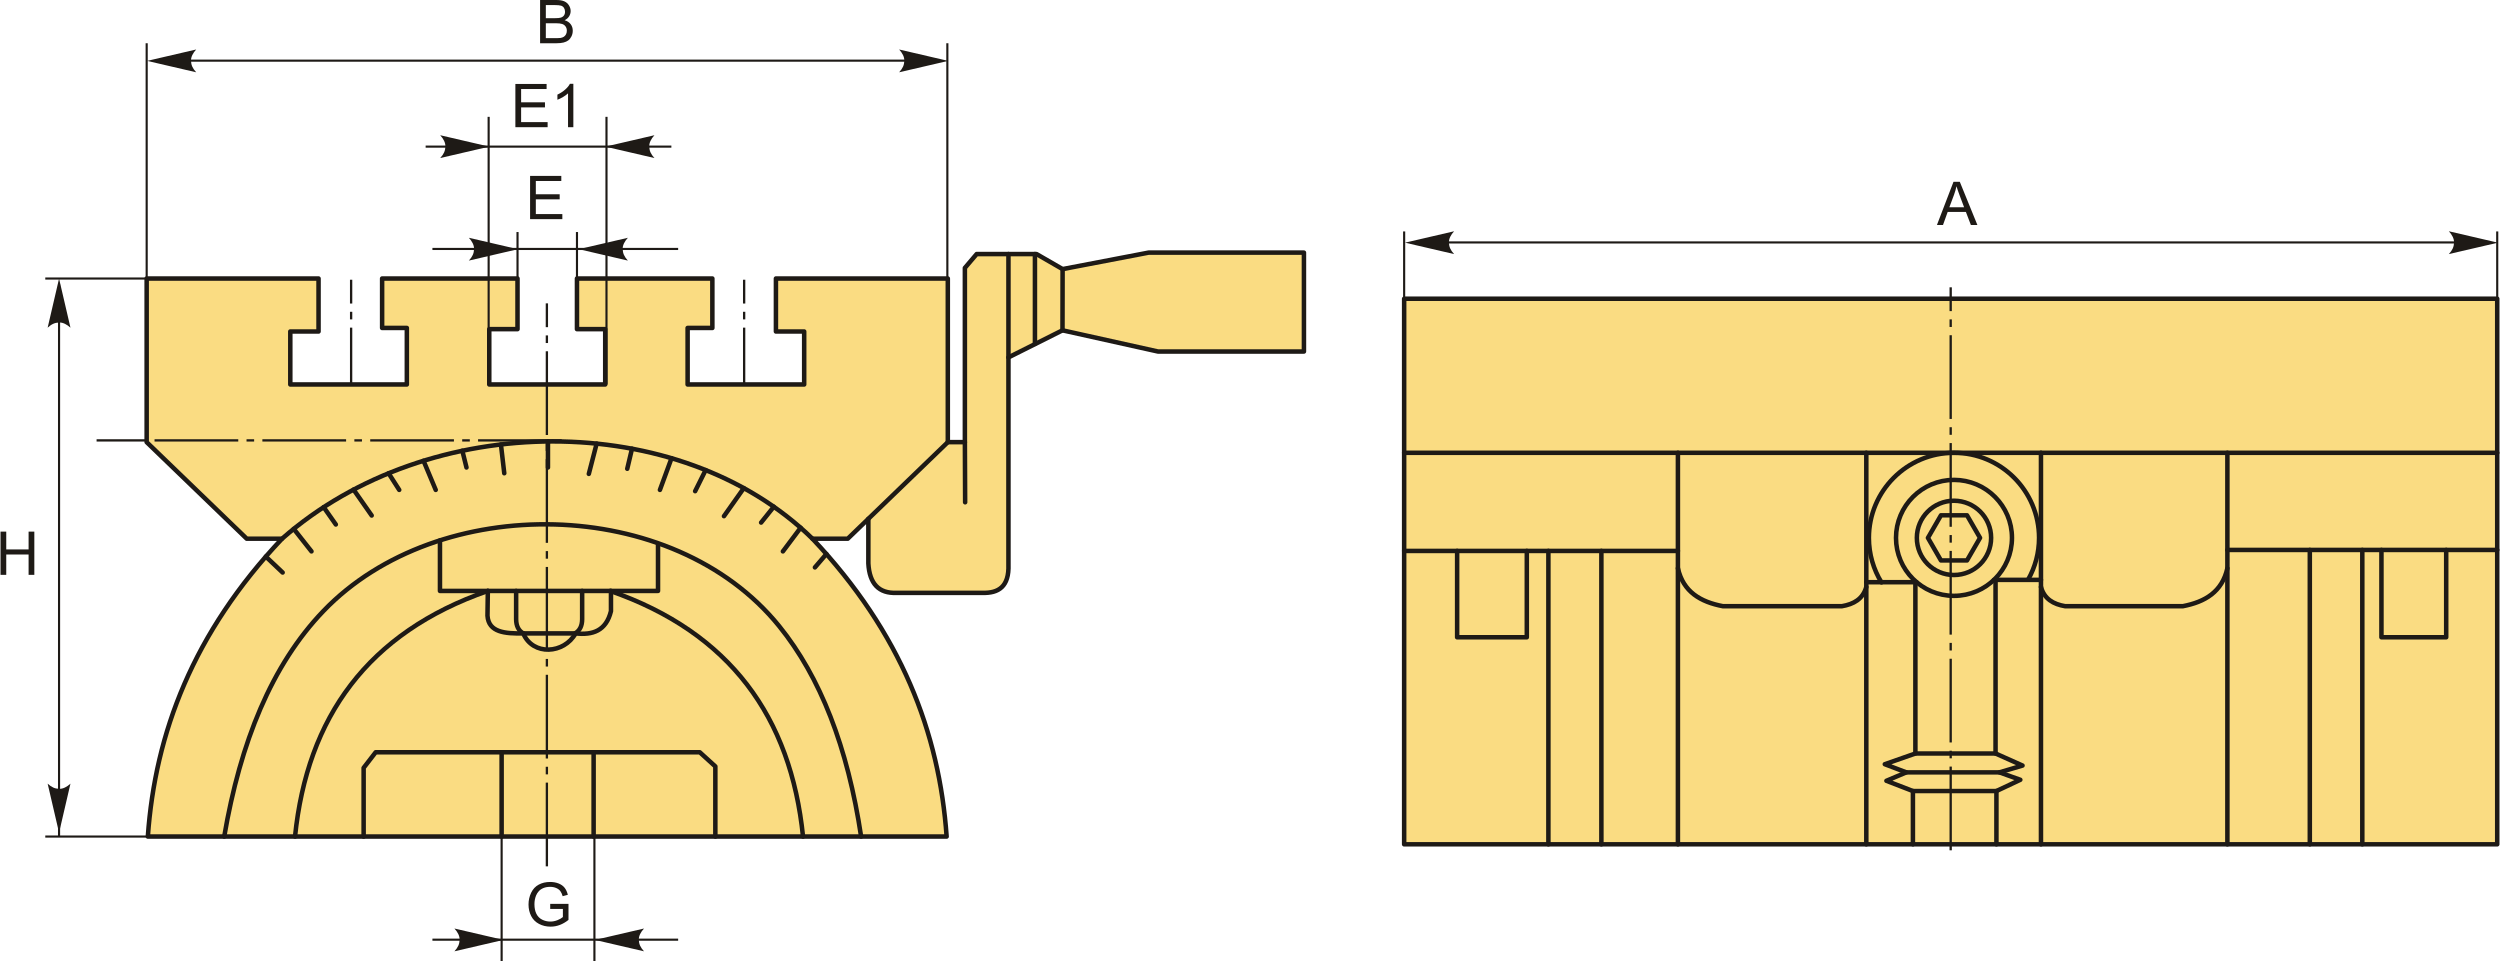 <?xml version="1.0" encoding="UTF-8"?>
<!DOCTYPE svg PUBLIC "-//W3C//DTD SVG 1.1//EN" "http://www.w3.org/Graphics/SVG/1.1/DTD/svg11.dtd">
<!-- Creator: CorelDRAW 2018 (64-Bit) -->
<svg xmlns="http://www.w3.org/2000/svg" xml:space="preserve" width="2759px" height="1061px" version="1.1" style="shape-rendering:geometricPrecision; text-rendering:geometricPrecision; image-rendering:optimizeQuality; fill-rule:evenodd; clip-rule:evenodd"
viewBox="0 0 2760.72 1062.1"
 xmlns:xlink="http://www.w3.org/1999/xlink">
 <defs>
  <style type="text/css">
   <![CDATA[
    .str1 {stroke:#1E1A16;stroke-width:2.36;stroke-miterlimit:22.926}
    .str0 {stroke:#1E1A16;stroke-width:5;stroke-linecap:round;stroke-linejoin:round;stroke-miterlimit:22.926}
    .fil1 {fill:none}
    .fil2 {fill:#1E1A16}
    .fil0 {fill:#FADC82}
    .fil4 {fill:#1E1A16;fill-rule:nonzero}
    .fil3 {fill:#1E1A16;fill-rule:nonzero}
   ]]>
  </style>
 </defs>
 <g id="Layer_x0020_1">
  <g id="_2224200238352">
   <g>
    <path class="fil0 str0" d="M162.77 924.18l882.45 0c-8.08,-114.45 -50,-225 -148.26,-329.05l39.02 0 22.76 -21.96 0 49.27c1.22,22.52 11.64,33.34 31.21,32.52l94.94 0c17.5,0.45 29.47,-6.65 28.62,-31.22l0 -228.9 59.7 -29.92 105.47 23.42 161.27 0 0 -109.25 -171.67 0 -94.95 18.2 -28.78 -16.61 -66.16 0 -13.01 15.31 0 192.49 -18.85 0 0 -180.78 -189.89 0 0 58.53 31.21 0 0 58.52 -128.76 0 0 -62.43 27.32 0 0 -54.62 -149.57 0 0 55.92 31.21 0 0 61.13 -128.1 0 0 -61.13 31.21 0 0 -55.92 -149.57 0 0 54.62 27.31 0 0 62.43 -128.75 0 0 -58.52 31.21 0 0 -58.53 -189.89 0 0 180.78 110.55 106.65 39.02 0c-98.26,104.05 -140.18,214.6 -148.27,329.05z"/>
    <line class="fil1 str0" x1="958.74" y1="573.17" x2="1046.53" y2= "488.48" />
    <line class="fil1 str0" x1="1113.51" y1="394.84" x2="1113.51" y2= "280.68" />
    <line class="fil1 str0" x1="1142.77" y1="379.88" x2="1142.77" y2= "280.68" />
    <line class="fil1 str0" x1="1173.21" y1="364.92" x2="1173.33" y2= "297.29" />
    <line class="fil1 str0" x1="1065.38" y1="488.48" x2="1065.66" y2= "554.88" />
    <path class="fil1 str0" d="M311.04 595.13c162.58,-143.09 439.15,-143.5 585.92,0"/>
    <line class="fil1 str0" x1="293.1" y1="614.91" x2="311.68" y2= "632.49" />
    <line class="fil1 str0" x1="323.92" y1="584.28" x2="343.53" y2= "609.14" />
    <line class="fil1 str0" x1="357" y1="560.31" x2="370.42" y2= "579.42" />
    <line class="fil1 str0" x1="390.04" y1="540.92" x2="410.04" y2= "569.51" />
    <line class="fil1 str0" x1="428.75" y1="522.86" x2="440.47" y2= "541.21" />
    <line class="fil1 str0" x1="467.32" y1="509.06" x2="480.8" y2= "541.21" />
    <line class="fil1 str0" x1="510.21" y1="497.99" x2="514.77" y2= "516.44" />
    <line class="fil1 str0" x1="552.82" y1="491.04" x2="556.52" y2= "522.81" />
    <line class="fil1 str0" x1="604.78" y1="487.69" x2="604.78" y2= "516.44" />
    <line class="fil1 str0" x1="658.57" y1="490.09" x2="649.92" y2= "523.52" />
    <line class="fil1 str0" x1="697.63" y1="495.72" x2="692.38" y2= "517.86" />
    <line class="fil1 str0" x1="741.3" y1="506.22" x2="728.47" y2= "541.21" />
    <line class="fil1 str0" x1="778.98" y1="519.31" x2="767.38" y2= "542.62" />
    <line class="fil1 str0" x1="821.14" y1="539.25" x2="799.23" y2= "570.22" />
    <line class="fil1 str0" x1="854.27" y1="559.82" x2="840.27" y2= "577.3" />
    <line class="fil1 str0" x1="883.9" y1="583.04" x2="864.33" y2= "609.14" />
    <line class="fil1 str0" x1="912.38" y1="612.03" x2="899.71" y2= "626.83" />
    <polyline class="fil1 str0" points="401.15,924.18 401.15,848.27 414.44,831.07 772.5,831.07 789.7,846.7 789.7,924.18 "/>
    <line class="fil1 str0" x1="655.23" y1="924.18" x2="655.23" y2= "831.07" />
    <line class="fil1 str0" x1="553.6" y1="924.18" x2="553.6" y2= "831.07" />
    <path class="fil1 str0" d="M247.14 924.18c17.83,-104.38 52.44,-189.68 109.66,-249.24 127.03,-132.23 386.07,-128.17 503.37,16.73 45.47,56.16 75.7,133.6 90.58,232.51"/>
    <polyline class="fil1 str0" points="485.48,596.98 485.48,652.82 726.37,652.82 726.37,600.95 "/>
    <path class="fil1 str0" d="M538.36 652.82c-0.13,9.12 -0.26,18.24 -0.39,27.36 1.18,18.5 19.43,19.92 39.48,19.55 10.72,25.11 45.17,22.7 57.85,0 18.85,2.09 33.79,-2.74 39.09,-24.63 0,-7.42 0,-14.85 0,-22.28"/>
    <line class="fil1 str0" x1="577.45" y1="699.73" x2="635.3" y2= "699.73" />
    <path class="fil1 str0" d="M569.63 652.82l0 31.27c0.02,7.35 2.63,12.56 7.82,15.64"/>
    <path class="fil1 str0" d="M642.56 652.82l0 31.27c-0.02,7.35 -2.63,12.56 -7.81,15.64"/>
    <path class="fil1 str0" d="M325.35 924.18c13.44,-131.86 80.4,-225.22 213.01,-271.36"/>
    <path class="fil1 str0" d="M886.56 924.18c-13.45,-131.86 -80.41,-225.22 -213.02,-271.36"/>
   </g>
   <g>
    <rect class="fil0 str0" x="1550.66" y="330.04" width="1207.56" height="602.7"/>
    <line class="fil1 str0" x1="1550.66" y1="500.22" x2="2758.22" y2= "500.22" />
    <line class="fil1 str0" x1="1853.09" y1="932.73" x2="1853.09" y2= "500.22" />
    <line class="fil1 str0" x1="1853.09" y1="608.62" x2="1550.66" y2= "608.62" />
    <polyline class="fil1 str0" points="1609.19,608.62 1609.19,704.01 1686.16,704.01 1686.16,608.62 "/>
    <line class="fil1 str0" x1="1710" y1="608.62" x2="1710" y2= "932.73" />
    <line class="fil1 str0" x1="1768.54" y1="608.62" x2="1768.54" y2= "932.73" />
    <line class="fil1 str0" x1="2460.12" y1="500.22" x2="2460.12" y2= "932.73" />
    <line class="fil1 str0" x1="2460.12" y1="607.54" x2="2758.22" y2= "607.54" />
    <polyline class="fil1 str0" points="2701.85,607.54 2701.85,704.01 2630.31,704.01 2630.31,607.54 "/>
    <line class="fil1 str0" x1="2551.18" y1="607.54" x2="2551.18" y2= "932.73" />
    <line class="fil1 str0" x1="2609.17" y1="607.54" x2="2609.17" y2= "932.73" />
    <line class="fil1 str0" x1="2254.17" y1="500.22" x2="2254.17" y2= "932.73" />
    <line class="fil1 str0" x1="2061.22" y1="500.22" x2="2061.22" y2= "932.73" />
    <path class="fil1 str0" d="M2254.17 648.4c3.68,13.38 13.75,19.11 26.76,21.31 43.32,0 86.64,0 129.96,0 24.47,-4.71 43.41,-15.78 49.23,-41.92"/>
    <path class="fil1 str0" d="M2061.22 648.4c-3.73,13.38 -13.9,19.11 -27.05,21.31 -43.77,0 -87.55,0 -131.33,0 -24.72,-4.71 -43.86,-15.78 -49.75,-41.92"/>
    <polygon class="fil1 str0" points="2143.69,569.28 2158.08,569.28 2172.47,569.28 2179.66,581.74 2186.86,594.21 2179.66,606.67 2172.47,619.13 2158.08,619.13 2143.69,619.13 2136.49,606.67 2129.3,594.21 2136.49,581.74 "/>
    <circle class="fil1 str0" cx="2158.08" cy="594.21" r="41.03"/>
    <circle class="fil1 str0" cx="2158.08" cy="594.21" r="64.06"/>
    <path class="fil1 str0" d="M2077.98 643.4c-8.81,-14.31 -13.89,-31.16 -13.89,-49.19 0,-51.91 42.08,-93.99 93.99,-93.99 51.9,0 93.98,42.08 93.98,93.99 0,16.58 -4.29,32.15 -11.83,45.68"/>
    <line class="fil1 str0" x1="2116.77" y1="643.17" x2="2061.22" y2= "643.17" />
    <line class="fil1 str0" x1="2202.26" y1="640.59" x2="2254.17" y2= "640.59" />
    <polyline class="fil1 str0" points="2112.71,932.73 2112.71,873.89 2204.96,873.89 2204.96,932.73 "/>
    <polyline class="fil1 str0" points="2204.96,873.89 2231.35,861.47 2208.29,853.27 2105.39,853.27 2083.43,862.58 2112.71,873.89 "/>
    <polyline class="fil1 str0" points="2208.29,853.27 2233.79,845.73 2204,832.42 2115.44,832.42 2081.66,844.25 2105.39,853.27 "/>
    <line class="fil1 str0" x1="2115.44" y1="832.42" x2="2115.44" y2= "643.17" />
    <line class="fil1 str0" x1="2204" y1="832.42" x2="2204" y2= "640.59" />
   </g>
   <path id="ось.cdr" class="fil2" d="M602.32 847.08l0 8.4 2.55 0 0 -8.4 -2.55 0zm0 110.01l0 -92.49 2.55 0 0 92.49 -2.55 0zm0 -229.14l0 8.4 2.55 0 0 -8.4 -2.55 0zm0 110.01l0 -92.49 2.55 0 0 92.49 -2.55 0zm0 -229.14l0 8.4 2.55 0 0 -8.4 -2.55 0zm0 110.01l0 -92.5 2.55 0 0 92.5 -2.55 0zm0 -229.14l0 8.4 2.55 0 0 -8.4 -2.55 0zm0 110.01l0 -92.5 2.55 0 0 92.5 -2.55 0zm0 -229.15l0 8.41 2.55 0 0 -8.41 -2.55 0zm0 110.02l0 -92.5 2.55 0 0 92.5 -2.55 0zm0 -119.13l0 -26.3 2.55 0 0 26.3 -2.55 0z"/>
   <path id="стрелка.cdr" class="fil3" d="M64.67 307.8l12.61 54.22c-3.9,-3.55 -8.22,-5.92 -12.6,-5.74 -4.65,0.19 -8.17,1.68 -12.62,5.74l12.61 -54.22z"/>
   <path id="ось.cdr_0" class="fil2" d="M386.05 344.44l0 8.41 2.56 0 0 -8.41 -2.56 0zm0 81.43l0 -63.91 2.56 0 0 63.91 -2.56 0zm0 -90.54l0 -26.3 2.56 0 0 26.3 -2.56 0z"/>
   <path id="ось.cdr_1" class="fil2" d="M820.24 344.44l0 8.41 2.56 0 0 -8.41 -2.56 0zm0 81.43l0 -63.91 2.56 0 0 63.91 -2.56 0zm0 -90.54l0 -26.3 2.56 0 0 26.3 -2.56 0z"/>
   <path id="ось.cdr_2" class="fil2" d="M510.04 487.8l8.4 0 0 -2.56 -8.4 0 0 2.56zm110.01 0l-92.49 0 0 -2.56 92.49 0 0 2.56zm-229.14 0l8.4 0 0 -2.56 -8.4 0 0 2.56zm110.01 0l-92.49 0 0 -2.56 92.49 0 0 2.56zm-229.14 0l8.4 0 0 -2.56 -8.4 0 0 2.56zm110.01 0l-92.5 0 0 -2.56 92.5 0 0 2.56zm-275.66 0l54.92 0 0 -2.56 -54.92 0 0 2.56zm156.53 0l-92.5 0 0 -2.56 92.5 0 0 2.56z"/>
   <line class="fil1 str1" x1="571.16" y1="307.7" x2="571.16" y2= "256.34" />
   <line class="fil1 str1" x1="636.84" y1="307.7" x2="636.84" y2= "256.34" />
   <line class="fil1 str1" x1="477.14" y1="275.03" x2="748.61" y2= "275.03" />
   <path id="стрелка.cdr_3" class="fil3" d="M638.85 275.29l54.22 -12.61c-3.54,3.9 -5.92,8.22 -5.74,12.59 0.2,4.66 1.68,8.17 5.74,12.63l-54.22 -12.61z"/>
   <path id="стрелка.cdr_4" class="fil3" d="M571.62 275.29l-54.22 -12.61c3.55,3.9 5.92,8.22 5.74,12.59 -0.19,4.66 -1.68,8.17 -5.74,12.63l54.22 -12.61z"/>
   <polygon class="fil4" points="585.04,242.1 585.04,194.33 619.53,194.33 619.53,199.94 591.38,199.94 591.38,214.62 617.73,214.62 617.73,220.22 591.38,220.22 591.38,236.5 620.67,236.5 620.67,242.1 "/>
   <line class="fil1 str1" x1="189.07" y1="67.01" x2="1007.23" y2= "67.01" />
   <path id="стрелка.cdr_5" class="fil3" d="M161.96 67.27l54.22 -12.61c-3.55,3.89 -5.92,8.22 -5.74,12.59 0.2,4.66 1.68,8.17 5.74,12.62l-54.22 -12.6z"/>
   <path id="стрелка.cdr_6" class="fil3" d="M1046.95 67.27l-54.22 -12.61c3.55,3.89 5.92,8.22 5.74,12.59 -0.19,4.66 -1.68,8.17 -5.74,12.62l54.22 -12.6z"/>
   <path class="fil4" d="M596.09 47.77l0 -47.77 17.92 0c3.65,0 6.57,0.48 8.79,1.45 2.2,0.96 3.92,2.45 5.17,4.47 1.25,2 1.88,4.1 1.88,6.3 0,2.03 -0.56,3.96 -1.66,5.76 -1.1,1.8 -2.77,3.26 -5,4.37 2.89,0.84 5.11,2.29 6.66,4.34 1.55,2.03 2.33,4.44 2.33,7.22 0,2.25 -0.48,4.33 -1.42,6.25 -0.95,1.92 -2.12,3.4 -3.51,4.45 -1.39,1.03 -3.13,1.82 -5.22,2.36 -2.1,0.53 -4.67,0.8 -7.72,0.8l-18.22 0zm6.34 -27.69l10.33 0c2.8,0 4.81,-0.19 6.02,-0.56 1.61,-0.47 2.83,-1.27 3.64,-2.39 0.81,-1.11 1.22,-2.5 1.22,-4.18 0,-1.59 -0.38,-2.99 -1.14,-4.19 -0.76,-1.21 -1.85,-2.04 -3.26,-2.49 -1.41,-0.44 -3.84,-0.67 -7.26,-0.67l-9.55 0 0 14.48zm0 22.08l11.89 0c2.05,0 3.48,-0.08 4.32,-0.23 1.44,-0.26 2.67,-0.69 3.64,-1.3 0.98,-0.61 1.78,-1.5 2.42,-2.67 0.63,-1.17 0.94,-2.51 0.94,-4.04 0,-1.79 -0.45,-3.33 -1.38,-4.66 -0.91,-1.32 -2.18,-2.24 -3.8,-2.78 -1.61,-0.53 -3.95,-0.8 -6.98,-0.8l-11.05 0 0 16.48z"/>
   <line class="fil1 str1" x1="161.47" y1="307.7" x2="161.47" y2= "47.77" />
   <line class="fil1 str1" x1="1046.01" y1="307.7" x2="1046.01" y2= "47.77" />
   <line class="fil1 str1" x1="187.67" y1="307.7" x2="49.45" y2= "307.7" />
   <line class="fil1 str1" x1="187.67" y1="924.18" x2="49.45" y2= "924.18" />
   <line class="fil1 str1" x1="64.67" y1="924.18" x2="64.67" y2= "314.27" />
   <path id="стрелка.cdr_7" class="fil3" d="M64.67 919.95l12.61 -54.22c-3.9,3.55 -8.22,5.92 -12.6,5.74 -4.65,-0.19 -8.17,-1.68 -12.62,-5.74l12.61 54.22z"/>
   <polygon class="fil4" points="0,635.06 0,587.3 6.34,587.3 6.34,606.98 31.02,606.98 31.02,587.3 37.36,587.3 37.36,635.06 31.02,635.06 31.02,612.58 6.34,612.58 6.34,635.06 "/>
   <line class="fil1 str1" x1="1588.06" y1="267.83" x2="2727.36" y2= "267.83" />
   <path id="стрелка.cdr_8" class="fil3" d="M1551.63 268.09l54.22 -12.61c-3.55,3.9 -5.92,8.22 -5.74,12.59 0.2,4.66 1.68,8.17 5.74,12.63l-54.22 -12.61z"/>
   <path id="стрелка.cdr_9" class="fil3" d="M2759 268.09l-54.22 -12.61c3.54,3.9 5.92,8.22 5.74,12.59 -0.2,4.66 -1.68,8.17 -5.74,12.63l54.22 -12.61z"/>
   <path class="fil4" d="M2139.23 248.59l18.32 -47.77 6.95 0 19.45 47.77 -7.19 0 -5.53 -14.48 -20.11 0 -5.19 14.48 -6.7 0zm13.74 -19.62l16.28 0 -4.98 -13.24c-1.5,-4.02 -2.64,-7.35 -3.43,-9.97 -0.65,3.11 -1.53,6.17 -2.63,9.19l-5.24 14.02z"/>
   <path id="ось.cdr_10" class="fil2" d="M2153.16 829.35l0 8.4 2.56 0 0 -8.4 -2.56 0zm0 110.02l0 -92.5 2.56 0 0 92.5 -2.56 0zm0 -229.15l0 8.4 2.56 0 0 -8.4 -2.56 0zm0 110.01l0 -92.49 2.56 0 0 92.49 -2.56 0zm0 -229.14l0 8.4 2.56 0 0 -8.4 -2.56 0zm0 110.01l0 -92.49 2.56 0 0 92.49 -2.56 0zm0 -229.14l0 8.4 2.56 0 0 -8.4 -2.56 0zm0 110.01l0 -92.49 2.56 0 0 92.49 -2.56 0zm0 -229.14l0 8.4 2.56 0 0 -8.4 -2.56 0zm0 110.01l0 -92.5 2.56 0 0 92.5 -2.56 0zm0 -119.13l0 -26.3 2.56 0 0 26.3 -2.56 0z"/>
   <line class="fil1 str1" x1="1550.66" y1="340.18" x2="1550.66" y2= "255.68" />
   <line class="fil1 str1" x1="2758.22" y1="340.18" x2="2758.22" y2= "255.68" />
   <line class="fil1 str1" x1="539.26" y1="424.75" x2="539.26" y2= "129.07" />
   <line class="fil1 str1" x1="669.45" y1="424.75" x2="669.45" y2= "129.07" />
   <line class="fil1 str1" x1="469.65" y1="161.98" x2="741.13" y2= "161.98" />
   <path id="стрелка.cdr_11" class="fil3" d="M668.19 161.99l54.22 -12.61c-3.54,3.9 -5.92,8.22 -5.74,12.6 0.2,4.66 1.68,8.17 5.74,12.62l-54.22 -12.61z"/>
   <path id="стрелка.cdr_12" class="fil3" d="M539.96 161.99l-54.22 -12.61c3.54,3.9 5.92,8.22 5.74,12.6 -0.2,4.66 -1.68,8.17 -5.74,12.62l54.22 -12.61z"/>
   <polygon class="fil4" points="568.79,140.52 568.79,92.75 603.28,92.75 603.28,98.35 575.13,98.35 575.13,113.03 601.48,113.03 601.48,118.64 575.13,118.64 575.13,134.91 604.41,134.91 604.41,140.52 "/>
   <path id="1" class="fil4" d="M632.83 140.52l-5.87 0 0 -37.38c-1.41,1.35 -3.27,2.7 -5.56,4.04 -2.29,1.35 -4.36,2.36 -6.18,3.03l0 -5.67c3.28,-1.54 6.15,-3.41 8.6,-5.61 2.46,-2.19 4.21,-4.31 5.23,-6.38l3.78 0 0 47.97z"/>
   <line class="fil1 str1" x1="477.14" y1="1038.11" x2="748.61" y2= "1038.11" />
   <path id="стрелка.cdr_13" class="fil3" d="M656.68 1038.37l54.22 -12.61c-3.55,3.89 -5.92,8.21 -5.74,12.59 0.2,4.66 1.68,8.17 5.74,12.62l-54.22 -12.6z"/>
   <path id="стрелка.cdr_14" class="fil3" d="M555.67 1038.37l-54.22 -12.61c3.55,3.89 5.92,8.21 5.74,12.59 -0.2,4.66 -1.68,8.17 -5.74,12.62l54.22 -12.6z"/>
   <path class="fil4" d="M607.26 1004.16l0 -5.6 20.21 0 0 17.7c-3.1,2.47 -6.3,4.33 -9.6,5.58 -3.31,1.25 -6.7,1.87 -10.17,1.87 -4.69,0 -8.95,-1 -12.78,-3.02 -3.83,-2 -6.73,-4.91 -8.68,-8.7 -1.95,-3.8 -2.93,-8.05 -2.93,-12.73 0,-4.65 0.97,-8.99 2.91,-13.02 1.95,-4.03 4.74,-7.02 8.38,-8.96 3.65,-1.96 7.85,-2.94 12.61,-2.94 3.45,0 6.57,0.56 9.36,1.68 2.8,1.12 4.99,2.68 6.57,4.67 1.59,2 2.79,4.61 3.61,7.83l-5.71 1.55c-0.72,-2.42 -1.61,-4.33 -2.66,-5.73 -1.07,-1.39 -2.58,-2.51 -4.56,-3.34 -1.97,-0.83 -4.16,-1.26 -6.57,-1.26 -2.88,0 -5.37,0.45 -7.49,1.33 -2.1,0.88 -3.79,2.03 -5.09,3.48 -1.29,1.43 -2.29,3.01 -3,4.72 -1.21,2.97 -1.82,6.17 -1.82,9.63 0,4.27 0.73,7.84 2.19,10.72 1.46,2.87 3.6,5 6.39,6.39 2.8,1.39 5.77,2.09 8.92,2.09 2.73,0 5.4,-0.53 8,-1.59 2.6,-1.06 4.57,-2.19 5.92,-3.4l0 -8.95 -14.01 0z"/>
   <line class="fil1 str1" x1="553.6" y1="924.18" x2="553.6" y2= "1062.1" />
   <line class="fil1 str1" x1="656.11" y1="924.18" x2="656.11" y2= "1062.1" />
  </g>
 </g>
</svg>
